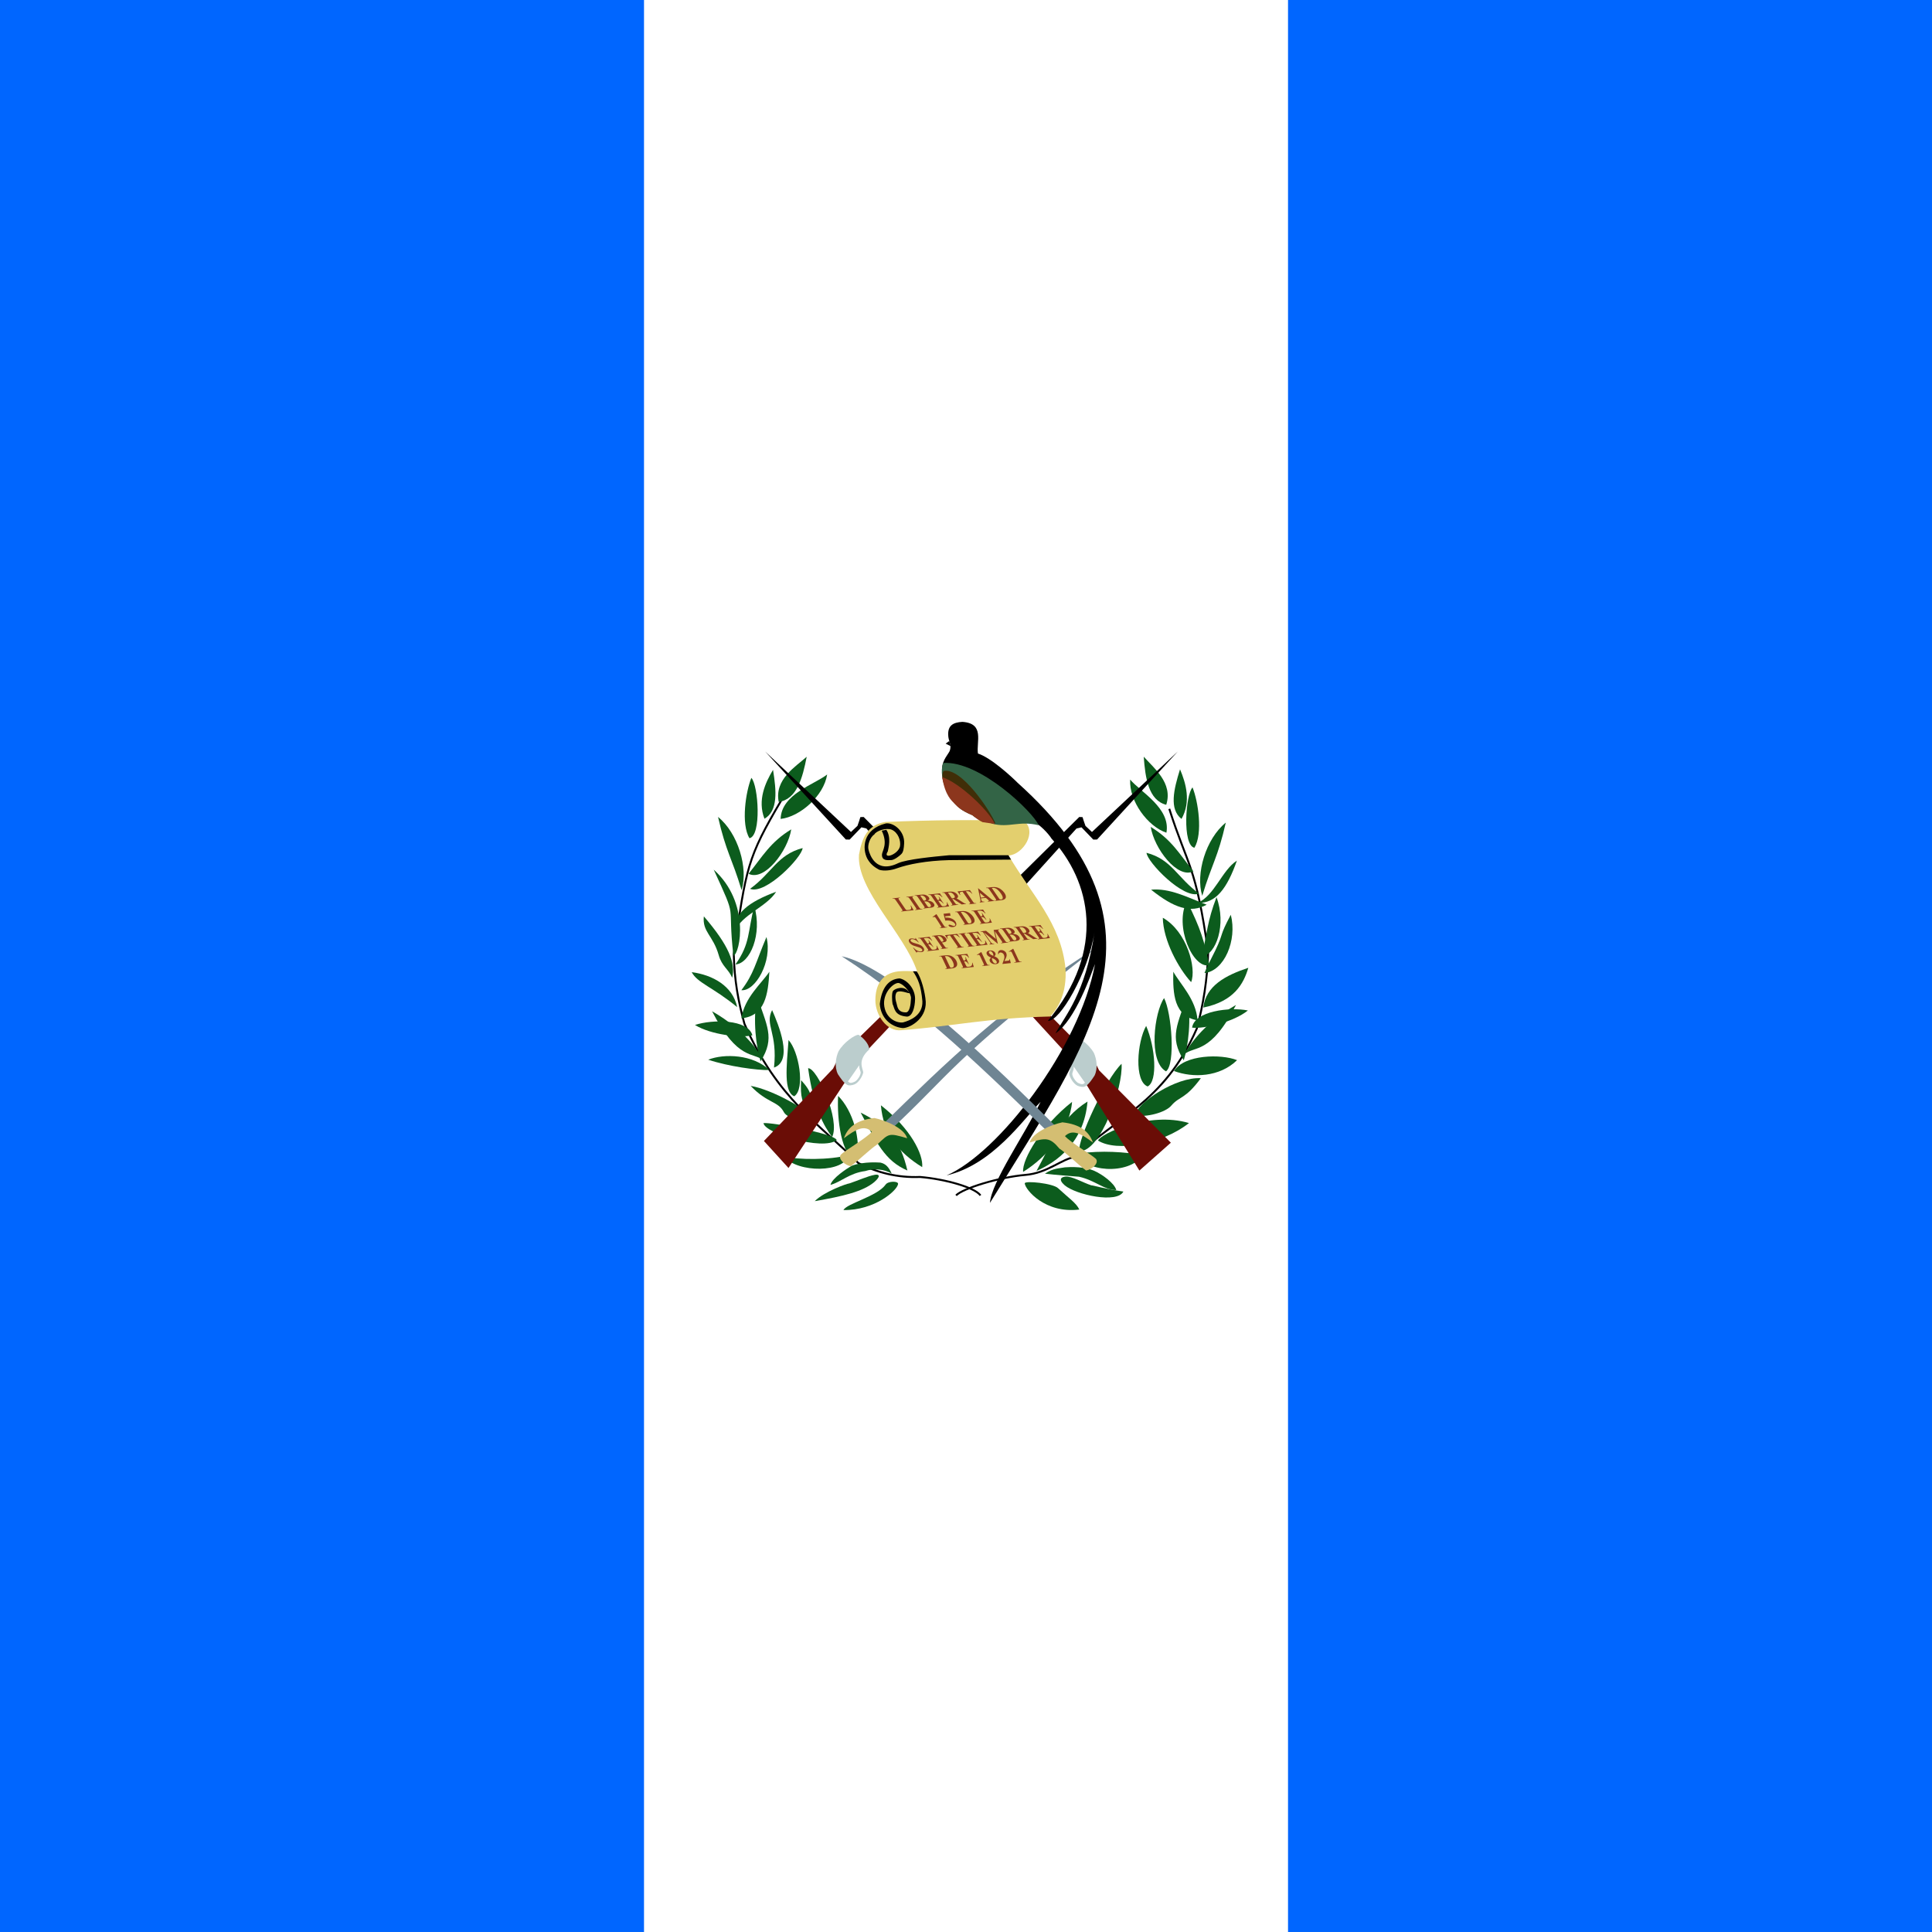 <svg xmlns="http://www.w3.org/2000/svg" height="512" width="512">
  <rect width="100%" height="100%" fill="#808080" stroke="none"/>
  <g>
    <g fill-rule="evenodd">
      <path fill="#06f" d="M0 0h512.003v511.994h-512.003z"/>
      <path fill="#fff" d="M170.67 0h170.67v512.004h-170.67z"/>
    </g>
    <g>
      <path d="M253.363 316.796c1.816-1.89 11.484-4.84 18.357-5.432 5.939-.469 9.77-4.374 13.289-4.76 10.171-10.227 23.469-14.135 32.164-34.046 1.653-5.975 2.829-13.252 3.005-20.212-3.282-23.251-5.406-22.624-10.305-37.996" stroke="#000" stroke-width="0.516" fill="none"/>
      <path d="M271.566 313.614c.178 1.715 5.418 8.042 14.469 6.93-.809-1.746-2.775-2.999-5.596-5.627-1.291-1.33-8.938-2.114-8.873-1.302z" fill-rule="evenodd" fill="#0c5c1d"/>
      <path d="M282.342 311.816c-1.053.092-1.989.718-.19 2.298 3.034 2.55 13.918 4.896 15.557 1.658-4.817-.65-8.029-1.671-8.524-1.652-2.237-.733-5.122-2.466-6.843-2.304z" fill-rule="evenodd" fill="#0c5c1d"/>
      <path d="M276.913 311.037c2.195-1.51 3.896-1.385 5.316-1.683 3.637-.252 6.124.248 7.646.877 2.253.97 5.535 3.398 5.951 5.162-3.345-.063-5.561-2.587-9.868-3.544-2.197-.19-6.258-.473-9.044-.812z" fill-rule="evenodd" fill="#0c5c1d"/>
      <path d="M271.137 310.558c6.344-3.907 12.357-11.067 12.972-18.549-7.922 6.203-13.292 15.159-12.972 18.549z" fill-rule="evenodd" fill="#0c5c1d"/>
      <path d="M274.684 310.304c5.364-2.327 12.632-7.54 13.514-18.381-7.36 4.633-9.714 11.483-13.514 18.381z" fill-rule="evenodd" fill="#0c5c1d"/>
      <path d="M286.005 305.08c-.414-3.06 6.934-19.049 11.221-23.164.469 6.155-5.517 23.441-11.221 23.164z" fill-rule="evenodd" fill="#0c5c1d"/>
      <path d="M285.778 305.693c1.116 4.742 13.244 5.973 17.159.414-4.875-.813-10.902-1.287-17.159-.414z" fill-rule="evenodd" fill="#0c5c1d"/>
      <path d="M290.992 302.265c4.959 3.127 17.05.943 24.098-4.641-10.523-3.175-23.555 2.866-24.098 4.641z" fill-rule="evenodd" fill="#0c5c1d"/>
      <path d="M300.67 295.601c.787-3.446 10.991-10.251 17.572-9.874-4.181 5.674-5.614 4.703-7.792 7.22-1.488 1.867-6.681 3.238-9.78 2.654z" fill-rule="evenodd" fill="#0c5c1d"/>
      <path d="M304.139 287.922c-3.613-1.368-2.811-11.795-.397-16.048 2.448 5.742 3.106 14.69.397 16.048z" fill-rule="evenodd" fill="#0c5c1d"/>
      <path d="M309.008 283.921c-4.807-2.674-3.074-15.75-.513-19.417 2.008 3.905 3.062 17.517.513 19.417z" fill-rule="evenodd" fill="#0c5c1d"/>
      <path d="M311.112 283.824c2.783-4.379 12.473-4.565 16.726-2.871-4.625 4.523-11.743 4.748-16.726 2.871z" fill-rule="evenodd" fill="#0c5c1d"/>
      <path d="M313.714 280.99c-4.005-6.262-1.518-9.581.927-17.335 1.183 6.584.229 13.532-.927 17.335z" fill-rule="evenodd" fill="#0c5c1d"/>
      <path d="M318.887 267.013c.69-5.804 5.949-8.544 11.926-10.539-1.242 4.273-3.822 8.898-11.926 10.539z" fill-rule="evenodd" fill="#0c5c1d"/>
      <path d="M317.357 270.402c-6.259-1.071-6.553-7.042-6.421-12.883 1.785 3.217 6.067 7.359 6.421 12.883z" fill-rule="evenodd" fill="#0c5c1d"/>
      <path d="M315.663 260.272c1.482-3.627-1.116-13.438-7.505-17.054.1 6.007 4.187 13.473 7.505 17.054z" fill-rule="evenodd" fill="#0c5c1d"/>
      <path d="M319.188 257.878c.917-2.164 1.511-3.263 2.894-6.019 2.4-5.034.851-3.348 4.093-9.439 1.747 6.801-1.759 14.916-6.987 15.457z" fill-rule="evenodd" fill="#0c5c1d"/>
      <path d="M319.788 239.753c-4.33 2.377-8.723.838-14.736-3.976 4.96-.449 9.412 1.934 14.736 3.976z" fill-rule="evenodd" fill="#0c5c1d"/>
      <path d="M318.609 237.401c2.591-8.6 4.115-10.064 6.242-19.399-5.319 4.301-8.055 13.623-6.242 19.399z" fill-rule="evenodd" fill="#0c5c1d"/>
      <path d="M317.768 236.807c-5.837-4.238-7.21-9.049-13.928-10.804.142 2.406 9.801 12.451 13.928 10.804z" fill-rule="evenodd" fill="#0c5c1d"/>
      <path d="M316.26 230.915c-3.727-4.637-5.784-8.423-11.304-11.774.883 5.657 7.063 13.877 11.304 11.774z" fill-rule="evenodd" fill="#0c5c1d"/>
      <path d="M309.112 220.677c1.184-6.471-6.828-10.764-9.607-14.082-.314 5.716 4.688 12.443 9.607 14.082z" fill-rule="evenodd" fill="#0c5c1d"/>
      <path d="M309.064 213.28c1.859-5.83-3.363-9.78-5.964-12.754.415 5.688 1.276 11.558 5.964 12.754z" fill-rule="evenodd" fill="#0c5c1d"/>
      <path d="M316.53 224.667c2.298-3.756.988-12.37-.5-15.998-1.856 1.989-2.741 15.32.5 15.998z" fill-rule="evenodd" fill="#0c5c1d"/>
      <path d="M313.11 217.024c2.605-4.607 1.14-9.527-.39-13.15-1.685 5.38-2.904 10.556.39 13.15z" fill-rule="evenodd" fill="#0c5c1d"/>
      <path d="M318.458 253.534c3.865-.498 6.597-8.561 3.932-15.769-2.473 6.417-2.467 9.471-3.932 15.769z" fill-rule="evenodd" fill="#0c5c1d"/>
      <path d="M317.407 239.254c4.81.244 7.839-3.914 10.385-11.183-3.959 2.545-5.905 9.266-10.385 11.183z" fill-rule="evenodd" fill="#0c5c1d"/>
      <path d="M320.497 255.786c-4.401 1.054-9.365-10.473-5.959-16.971 3.736 7.446 4.581 10.567 5.959 16.971z" fill-rule="evenodd" fill="#0c5c1d"/>
      <path d="M315.921 272.335c.605-4.399 10.045-5.515 14.784-4.548-3.792 3.046-11.506 4.928-14.784 4.548z" fill-rule="evenodd" fill="#0c5c1d"/>
      <path d="M313.837 279.413c2.679-2.342 6.921.182 13.714-13.086-9.145 5.222-12.657 11.301-13.714 13.086z" fill-rule="evenodd" fill="#0c5c1d"/>
      <path d="M259.836 316.799c-1.457-2.069-9.151-4.301-16.024-4.894-5.939.25-11.385-1.142-16.34-3.682-10.172-10.227-21.494-17.007-30.19-36.918-1.653-5.975-2.65-11.457-2.827-18.417 3.282-23.251 3.611-25.495 12.638-40.867" stroke="#000" stroke-width="0.516" fill="none"/>
      <path d="M237.999 313.754c-.178 1.715-6.18 7.027-14.469 6.93.809-1.746 8.961-3.616 11.18-6.77.656-.949 3.354-.971 3.289-.16z" fill-rule="evenodd" fill="#0c5c1d"/>
      <path d="M231.912 311.321c1.042-.175 1.608.337-.191 1.917-3.034 2.55-8.206 3.753-15.811 5.085 2.534-2.553 8.664-4.716 9.159-4.698 2.237-.733 4.868-1.959 6.843-2.304z" fill-rule="evenodd" fill="#0c5c1d"/>
      <path d="M236.327 311.05c-.799-1.764-1.611-2.654-3.031-2.953-3.637-.252-6.505.375-7.646.877-1.237.716-5.154 3.271-5.57 5.035 2.964-.825 4.927-3.095 9.233-3.671 2.07-.698 4.989-.6 7.013.711z" fill-rule="evenodd" fill="#0c5c1d"/>
      <path d="M244.392 309.302c-6.344-3.907-10.327-8.909-10.942-16.391 7.922 6.203 11.262 13.001 10.942 16.391z" fill-rule="evenodd" fill="#0c5c1d"/>
      <path d="M240.465 310.194c-5.999-2.581-8.19-7.413-12.372-15.336 7.487 3.744 10.603 7.676 12.372 15.336z" fill-rule="evenodd" fill="#0c5c1d"/>
      <path d="M226.987 307.5c1.301-5.345-.97-13.211-4.876-17.072-.342 6.028.821 16.08 4.876 17.072z" fill-rule="evenodd" fill="#0c5c1d"/>
      <path d="M224.923 306.087c-1.116 4.742-13.498 4.831-17.159.414 3.733.837 11.918.998 17.159-.414z" fill-rule="evenodd" fill="#0c5c1d"/>
      <path d="M221.747 302.151c-3.816 2.872-19.208-1.848-19.403-4.516 2.022-.254 18.859 2.741 19.403 4.516z" fill-rule="evenodd" fill="#0c5c1d"/>
      <path d="M220.517 301.329c2.231-4.407-3.905-18.353-6.359-18.242 1.45 10.431 4.072 15.173 6.359 18.242z" fill-rule="evenodd" fill="#0c5c1d"/>
      <path d="M216.502 297.645c-1.422-3.319-12.133-8.981-17.572-9.874 4.435 4.658 7.288 4.004 8.807 6.966 1.107 1.994 5.92 2.35 8.765 2.908z" fill-rule="evenodd" fill="#0c5c1d"/>
      <path d="M214.49 295.137c1.116-4.184.557-5.858-2.176-8.87-.279 4.407.28 6.136 2.176 8.87z" fill-rule="evenodd" fill="#0c5c1d"/>
      <path d="M210.475 290.53c3.011-1.974 1.171-12.075-1.507-14.898-.557 7.281-1.283 13.713 1.507 14.898z" fill-rule="evenodd" fill="#0c5c1d"/>
      <path d="M205.119 282.918c5.188-1.785 1.17-11.436-.503-15.228-2.008 3.904 1.507 5.968.503 15.228z" fill-rule="evenodd" fill="#0c5c1d"/>
      <path d="M203.908 283.576c-4.305-4.125-11.965-4.439-16.218-2.744 5.131 1.732 13.011 2.845 16.218 2.744z" fill-rule="evenodd" fill="#0c5c1d"/>
      <path d="M199.39 274.371c-1.127-4.293-10.628-4.272-15.215-2.745 4.127 2.569 12.008 3.515 15.215 2.745z" fill-rule="evenodd" fill="#0c5c1d"/>
      <path d="M202.417 281.075c-2.679-2.342-6.921.182-13.714-13.086 9.145 5.222 12.657 11.301 13.714 13.086z" fill-rule="evenodd" fill="#0c5c1d"/>
      <path d="M201.559 281.257c4.005-6.262 1.518-9.581-.927-17.335-1.183 6.584-.229 13.532.927 17.335z" fill-rule="evenodd" fill="#0c5c1d"/>
      <path d="M195.364 266.9c-1.198-5.677-6.583-8.544-12.052-9.27 1.495 2.877 5.597 3.948 12.052 9.27z" fill-rule="evenodd" fill="#0c5c1d"/>
      <path d="M196.479 269.858c6.323-.576 7.084-6.504 7.412-12.335-2.032 3.066-6.625 6.857-7.412 12.335z" fill-rule="evenodd" fill="#0c5c1d"/>
      <path d="M196.468 262.409c3.691.372 8.297-7.642 6.652-14.087-3.01 7.137-3.278 9.642-6.652 14.087z" fill-rule="evenodd" fill="#0c5c1d"/>
      <path d="M194.898 255.592c3.892-.232 7.168-8.087 4.997-15.459-1.799 6.815-.978 9.804-4.997 15.459z" fill-rule="evenodd" fill="#0c5c1d"/>
      <path d="M194.026 259.11c-.937-2.273-2.718-3.002-3.551-5.97-1.511-5.308-4.386-6.144-3.946-10.293 6.688 7.777 8.454 12.427 7.497 16.263z" fill-rule="evenodd" fill="#0c5c1d"/>
      <path d="M194.357 253.287c-1.678-15.041 1.305-8.642-5.215-22.82 9.712 8.688 7.027 22.232 5.215 22.82z" fill-rule="evenodd" fill="#0c5c1d"/>
      <path d="M194.67 246.9c-.324-4.808 3.787-7.908 11.018-10.576-2.481 4.003-9.174 6.062-11.018 10.576z" fill-rule="evenodd" fill="#0c5c1d"/>
      <path d="M196.53 235.895c-2.591-8.6-4.115-10.064-6.242-19.399 5.319 4.301 8.055 13.623 6.242 19.399z" fill-rule="evenodd" fill="#0c5c1d"/>
      <path d="M198.775 235.548c5.837-4.238 7.21-9.049 13.928-10.804-.142 2.406-9.801 12.451-13.928 10.804z" fill-rule="evenodd" fill="#0c5c1d"/>
      <path d="M198.38 231.565c3.727-4.637 5.784-8.423 11.304-11.774-.883 5.657-7.063 13.877-11.304 11.774z" fill-rule="evenodd" fill="#0c5c1d"/>
      <path d="M206.874 217.024c.19-6.576 8.922-9.107 12.331-11.774-.883 5.657-7.178 11.196-12.331 11.774z" fill-rule="evenodd" fill="#0c5c1d"/>
      <path d="M206.363 212.509c-1.16-6.006 4.489-9.314 7.42-11.96-1.081 5.598-2.625 11.324-7.42 11.96z" fill-rule="evenodd" fill="#0c5c1d"/>
      <path d="M198.619 222.141c-2.298-3.756-.988-12.37.5-15.998 1.856 1.989 2.741 15.32-.5 15.998z" fill-rule="evenodd" fill="#0c5c1d"/>
      <path d="M202.593 216.978c-1.918-4.933.235-9.593 2.269-12.959.898 5.566 1.363 10.864-2.269 12.959z" fill-rule="evenodd" fill="#0c5c1d"/>
      <path d="M233.561 298.336c17.484-17.102 32.687-31.925 57.012-47.205-39.376 30.672-38.159 33.066-54.731 48.46l-2.281-1.255z" fill-rule="evenodd" fill="#6f8593"/>
      <path d="M202.446 302.371l6.514 7.158 19.742-29.972 8.309-8.828-2.011-2.927-12.759 12.473-1.468 2.924-18.327 19.172z" fill-rule="evenodd" fill="#6a0d06"/>
      <path d="M310.288 302.827l-8.339 7.386-18.602-30.2-10.817-11.793 2.924-2.014 14.355 14.525 1.468 2.924 19.012 19.172z" fill-rule="evenodd" fill="#6a0d06"/>
      <path d="M283.331 284.549c.171-1.084 1.594-3.192-1.598-6.043.076-1.52 1.634-3.097 2.851-3.876 1.026 0 3.99 2.07 5.301 4.389.742 1.616 1.122 4.124.171 6.043-.704 1.064-1.52 2.299-2.394 2.794-.418.303-1.35.208-2.109-.115-1.197-.608-2.109-2.356-2.223-3.192z" fill-rule="evenodd" fill="#bbcdcd"/>
      <path d="M243.435 231.2l-14.557-14.693-.872.035-.302.97-.467 1.349-1.724 1.621-22.738-21.324 21.383 23.324 1.009.011 3.12-3.247 1.314.305 10.721 12.556 3.115-.909z" fill-rule="evenodd"/>
      <path d="M262.354 318.768c26.64-43.265 49.847-73.081 7.335-111.312-1.59-1.601-7.082-6.67-10.521-7.762-.479-3.097 1.868-7.988-4.129-8.392-2.55.135-3.809 1.046-3.758 3.349.005 1.789.95 2.573.463 4.173-.18.8-2.166 2.624-2.044 4.952.772 4.958 2.686 6.171 3.267 6.877 1.04 1.034 1.663 1.763 4.717 3.024.338.407 1.24 1.165 1.704 1.675 5.613 1.201 10.73.588 14.356 2.396 1.581.487 4.117 3.17 4.941 4.514 10.243 11.23 14.675 29.252-.987 48.279 3.137.257 10.646-12.598 12.361-23.514-2.399 16.282-7.71 21.968-10.342 26.834 5.261-3.505 9.495-15.846 10.481-18.382-4.171 22.465-25.772 50.203-39.363 56.026 12.301-2.852 20.554-15.112 24.931-19.504-4.262 8.791-13.029 21.23-13.415 26.771z" fill-rule="evenodd"/>
      <path d="M280.742 299.476c-17.028-17.216-44.203-43.213-57.696-46.064 21.019 13.569 39.528 31.812 55.415 47.319l2.281-1.255z" fill-rule="evenodd" fill="#6f8593"/>
      <path d="M269.999 232.346l16.014-15.836.872.035.302.97.467 1.349 1.724 1.621 22.738-21.324-21.383 23.324-1.009.011-3.12-3.247-1.314.305-13.633 15.104-1.659-2.314z" fill-rule="evenodd"/>
      <path d="M227.638 226.499c.837-4.561 2.243-7.868 6.956-8.666 12.352-.533 23.793-.609 36.714-.343 3.686 2.927-.152 8.932-3.991 9.236 5.892 10.185 13.95 17.976 15.052 29.987.38 6.31-1.842 10.399-4.074 12.671-16.981.414-25.208 2.527-39.402 3.627-3.965.477-6.946-4.135-6.908-7.974.023-3.968 1.654-7.071 6.063-7.62 1.368-.149 3.274-.058 4.984-.02-3.307-9.881-16.076-21.587-15.393-30.899z" fill-rule="evenodd" fill="#e3cf6e"/>
      <path d="M249.934 202.193c-1.465 4.706 2.217 8.747 2.798 9.453 1.04 1.034 1.719 1.877 4.774 3.138.338.407 4.71 2.899 5.335 3.489 4.649 1.219 7.119-.87 12.413.429-1.362-3.364-15.506-17.162-25.32-16.51z" fill-rule="evenodd" fill="#336446"/>
      <path d="M250.053 204.331c-1.424 2.327 2.337 7.9 2.918 8.606 1.04 1.034 1.719 1.877 4.774 3.138.338.407 1.852 1.172 2.074 1.44l4.004.733c-1.362-3.364-9.099-15.003-13.771-13.917z" fill-rule="evenodd" fill="#402e08"/>
      <path d="M251.562 196.376l-.952.692 1.385.692-.433-1.385z" fill-rule="evenodd"/>
      <path d="M249.691 205.962c.772 4.958 2.618 6.307 3.24 6.974.999 1.072 1.76 1.756 4.814 3.138 1.226 1.011 1.691 1.294 2.64 1.803l3.234.481c-1.362-3.364-9.428-11.029-13.929-12.396z" fill-rule="evenodd" fill="#8c361d"/>
      <path d="M228.773 284.146c-.171-1.084-1.594-3.192 1.598-6.043-.076-1.52-1.634-3.097-2.851-3.876-1.026 0-3.99 2.07-5.301 4.389-.742 1.616-1.122 4.124-.171 6.043.704 1.064 1.52 2.299 2.394 2.794.418.303 1.35.208 2.109-.115 1.197-.608 2.109-2.356 2.223-3.192z" fill-rule="evenodd" fill="#bbcdcd"/>
      <path d="M231.053 299.936c-1.445 1.673-7.106 4.941-8.21 6.044-.912 1.216 1.254 2.889 2.622 3.078 2.432-1.825 4.865-4.333 7.068-5.814 3.074-2.84 2.871-3.073 7.869-1.598-.722-2.66-5.777-4.75-8.666-5.358-4.866.531-7.108 2.546-8.096 5.358 3.23-2.432 5.436-3.611 7.412-1.711z" fill-rule="evenodd" fill="#d4be72"/>
      <path d="M284.168 284.478c.091-.52.383-.801.391-1.823 1.066 1.534 1.575 2.314 2.961 4.261-.499.667-1.22.352-1.899.029-.633-.406-1.541-1.712-1.453-2.468z" fill-rule="evenodd" fill="#fff"/>
      <path d="M228.081 284.136c-.091-.52-.383-.801-.391-1.823-1.066 1.534-1.575 2.314-2.961 4.261.499.667 1.22.352 1.899.029.633-.406 1.541-1.712 1.453-2.468z" fill-rule="evenodd" fill="#fff"/>
      <path d="M282.228 301.076c1.445 1.673 7.106 4.941 8.21 6.044.912 1.216-1.254 2.889-2.622 3.078-2.432-1.825-4.865-4.333-7.068-5.814-2.519-3.026-3.612-2.889-7.869-1.598.722-2.66 5.777-4.75 8.666-5.358 4.866.531 7.108 2.546 8.096 5.358-3.23-2.432-5.436-3.611-7.412-1.711z" fill-rule="evenodd" fill="#d4be72"/>
      <path d="M242.952 257.438c1.21 1.734 2.217 5.562 2.379 8.022.215 4.756-4.61 7.175-6.25 6.974-3.117-.377-5.671-2.728-5.926-6.37.496-4.246 2.284-6.599 5.24-6.773 1.936.336 4.113 2.648 4.113 5.443-.054 2.312-.712 4.622-2.137 4.676-3.466-.268-3.265-2.27-3.83-3.346-.148-.793-.271-2.938.122-3.466.517-.642 2.902-1.491 4.07.161 1.263 1.289-1.867-.685-3.103.2-.632.901-.215 2.365-.04 2.943.216.578.189 2.486 2.58 2.379.874-.133 1.183-1.923 1.25-3.669.135-1.195-1.545-3.601-3.225-4.111-1.169-.188-4.031 2.203-3.91 5.564.229 3.816 3.359 5.133 5.039 4.877 1.706-.456 5.267-1.8 5.12-5.603-.377-4.193-1.157-5.927-2.501-7.942.524 0 .485 0 1.009.041z" fill-rule="evenodd"/>
      <path d="M267.947 227.809l-.727-1.169h-15.641c-4.435.404-11.188 1.075-13.512 2.083-5.953 2.93-7.574-2.244-7.897-3.534-.346-1.183.393-3.319 1.549-4.071.457-.874 3.012-1.831 4.557-1.253 1.747.739 2.507 2.944 2.228 4.437-.524 2.218-4.72 3.587-3.228 1.33.188-.992.943-3.749-.387-5.725l-1.218.241c1.692 3.524.139 5.272.059 6.28-.079 1.694 1.367 1.546 2.488 1.503.766-.04 2.058-1.009 2.582-1.534.631-.55.728-1.617.805-2.861.198-3.282-2.808-5.617-4.837-5.322-6.167 1.533-6.316 6.678-4.919 9.352.779 1.344 1.68 2.164 3.185 2.943 1.263.377 3.173.161 4.676-.404 2.975-1.068 7.797-2.015 13.804-2.163l16.432-.134z" fill-rule="evenodd"/>
    </g>
    <g fill="#8c361d">
      <path d="M257.035 235.886l.645.942-.097.01c-.206-.211-.377-.36-.511-.447-.135-.089-.284-.155-.445-.198-.089-.023-.219-.026-.389-.008l-.272.029 1.838 2.686c.122.178.207.288.258.33l.202.105c.083.026.177.034.281.022l.121-.013.065.095-1.912.204-.065-.095.121-.013c.106-.011.179-.038.219-.081l.026-.135c-.009-.043-.072-.152-.192-.327l-1.838-2.686-.264.028c-.246.026-.39.095-.435.206-.061.156-.024.364.11.625l-.103.011-.645-.942 3.28-.349z"/>
      <path d="M247.537 237.117l.97 1.417.073-.007c.231-.025.352-.112.361-.262.01-.149-.064-.361-.22-.635l.102-.011 1.247 1.823-.102.011c-.157-.196-.315-.354-.471-.473-.155-.12-.293-.196-.414-.229-.122-.035-.27-.043-.445-.025l.672.982c.131.191.219.308.265.349l.169.095c.065.022.15.028.254.017l.218-.023c.341-.036.563-.14.664-.313.103-.172.094-.418-.026-.735l.099-.011.593 1.124-3.156.336-.065-.095.122-.013c.106-.011.179-.038.219-.081l.024-.135c-.009-.043-.072-.152-.192-.327l-1.568-2.291-.212-.289c-.059-.058-.124-.101-.195-.128-.101-.041-.211-.055-.329-.042l-.121.013-.065-.095 3.056-.325.704 1.029-.102.011c-.225-.246-.422-.419-.592-.518-.168-.1-.356-.166-.563-.199-.122-.02-.321-.015-.597.014l-.377.04z"/>
      <path d="M244.408 240.865l.065.095-1.909.203-.065-.095.121-.013c.106-.011.179-.038.219-.081l.024-.135c-.008-.044-.072-.152-.192-.327l-1.567-2.291c-.122-.178-.207-.288-.258-.331l-.2-.102c-.083-.028-.175-.037-.278-.026l-.121.013-.065-.095 1.909-.203.065.095-.121.013c-.107.011-.179.038-.219.081l-.026.135c.008.043.072.152.191.326l1.567 2.291c.122.178.208.288.258.33l.202.105c.083.026.176.034.279.022l.121-.013z"/>
      <path d="M241.42 239.974l.699 1.237-3.242.345-.065-.095.121-.013c.106-.011.179-.038.219-.081l.023-.135c-.009-.043-.072-.152-.191-.327l-1.568-2.291c-.122-.178-.208-.288-.258-.331l-.199-.102c-.083-.029-.176-.037-.278-.026l-.121.013-.065-.095 1.947-.207.065.095-.159.017c-.105.011-.178.038-.219.081l-.026.135c.008.043.072.152.192.327l1.517 2.218c.123.179.211.291.267.339.054.045.121.077.2.094.055.011.169.007.342-.011l.304-.033c.194-.021.333-.071.417-.149.085-.079.126-.194.123-.344-.001-.15-.053-.367-.156-.65l.11-.012z"/>
      <path d="M263.69 238.74l-.065-.095.12-.013c.106-.011.177-.035.211-.072l.037-.144c-.009-.038-.074-.146-.197-.326l-1.569-2.288c-.122-.178-.208-.288-.259-.33l-.2-.102c-.083-.029-.175-.037-.278-.026l-.121.013-.065-.095 1.633-.174c.436-.047.825-.027 1.168.057.42.104.809.287 1.168.55.361.262.663.571.906.925.168.245.281.475.341.691.058.214.068.395.03.545-.039.147-.117.271-.233.371-.116.098-.281.183-.499.254-.095.032-.26.061-.495.086l-1.633.174zm-.86-3.429l1.862 2.714.203.262.124.067c.066.02.145.026.236.016.299-.032.461-.153.486-.365.034-.286-.138-.707-.519-1.26-.306-.447-.624-.795-.954-1.047-.259-.196-.506-.322-.741-.378-.166-.04-.397-.042-.696-.009z"/>
      <path d="M261.252 237.938l-1.289.137.079.356c.027.118.066.214.116.287.066.097.157.165.271.202.067.022.201.03.4.023l.066.095-1.214.129-.065-.095c.118-.033.191-.096.217-.188.026-.095.009-.281-.049-.56l-.599-2.914.051-.006 3.272 2.713c.311.257.531.416.66.478.097.046.205.068.322.065l.065.095-1.764.188-.066-.095.072-.008c.142-.015.229-.044.26-.088l-.022-.124-.081-.093-.213-.184-.491-.413zm-.222-.18l-1.365-1.141.263 1.258 1.103-.117z"/>
      <path d="M252.364 238.247l.668.975c.129.188.222.306.28.353l.208.102c.081.022.204.025.371.007l.065.095-1.867.199-.065-.095c.169-.018.273-.044.312-.08l.046-.132c-.008-.05-.076-.17-.206-.358l-1.548-2.257c-.129-.189-.223-.305-.28-.35-.058-.048-.127-.082-.208-.105s-.205-.025-.372-.007l-.065-.094 1.695-.181c.441-.047.784-.052 1.028-.016s.485.126.722.27c.236.142.426.318.57.528.176.257.224.479.146.667-.051.119-.17.217-.355.294l1.685 1.084c.219.14.366.226.44.259.11.045.215.065.315.06l.065.095-1.148.122-2.262-1.46-.24.026zm-1.171-1.706l1.046 1.524.153-.016c.249-.026.421-.068.515-.124.093-.057.136-.147.129-.267-.007-.122-.073-.274-.199-.458-.182-.265-.382-.454-.599-.567-.216-.113-.468-.154-.757-.123l-.288.031z"/>
      <path d="M245.823 238.665c.399.04.706.107.921.202.308.134.546.326.716.574.18.261.218.489.114.684-.129.236-.451.381-.968.436l-1.853.197-.065-.095c.169-.018.272-.045.312-.08l.045-.132c-.008-.051-.076-.17-.206-.358l-1.548-2.258c-.129-.188-.222-.304-.28-.349-.058-.048-.127-.082-.208-.105-.081-.022-.205-.025-.371-.007l-.065-.095 1.748-.186c.418-.044.738-.041.962.013.222.052.432.143.629.274.197.13.349.274.459.434.114.167.154.324.117.469-.038.143-.191.271-.459.382zm-1.027.035c.255-.027.423-.074.506-.142.084-.068.125-.154.122-.261-.004-.106-.058-.236-.164-.39-.106-.154-.224-.276-.355-.367-.131-.092-.273-.158-.427-.196-.153-.039-.361-.043-.621-.014l.939 1.37zm.138.2l.765 1.116.085.129c.063.092.136.16.216.202.082.041.171.056.269.046.143-.015.254-.059.333-.132.08-.074.113-.173.099-.294-.015-.123-.072-.256-.169-.398-.111-.163-.25-.304-.418-.424-.168-.122-.338-.2-.512-.237-.173-.037-.397-.04-.67-.008z"/>
    </g>
    <g fill="#8c361d">
      <path d="M258.979 241.422l.918 1.417.073-.007c.233-.025.356-.112.37-.262.015-.149-.051-.361-.197-.635l.103-.011 1.181 1.823-.103.011c-.15-.196-.302-.354-.454-.473-.151-.12-.286-.196-.406-.229-.121-.035-.269-.043-.443-.024l.635.981c.124.191.209.308.252.349l.166.095c.064.022.149.028.253.017l.219-.023c.342-.036.568-.14.676-.313.109-.173.11-.418 0-.736l.1-.011.552 1.124-3.168.336-.061-.095.121-.013c.106-.011.18-.038.222-.081l.029-.135c-.007-.043-.067-.152-.18-.327l-1.484-2.291-.201-.289c-.057-.058-.12-.101-.19-.128-.099-.041-.208-.055-.328-.042l-.122.013-.061-.095 3.068-.325.667 1.03-.103.011c-.215-.246-.406-.419-.573-.518-.165-.1-.35-.166-.556-.199-.121-.02-.32-.015-.597.014l-.379.04z"/>
      <path d="M250.035 242.158l1.717-.182.156.691-1.444.153.087.361c.636-.044 1.21.053 1.722.289.421.195.74.46.956.793.139.214.21.431.216.65.004.217-.074.394-.234.53-.162.134-.381.216-.658.246-.299.032-.564.003-.792-.086-.161-.064-.273-.143-.334-.239-.048-.074-.061-.142-.04-.205.023-.063.073-.098.15-.107l.24.019s.26.078.51.176c.157.06.283.1.38.119l.209.011c.148-.016.24-.08.276-.194.038-.114.01-.243-.083-.387-.196-.302-.513-.529-.952-.684-.439-.155-.9-.206-1.383-.155l-.218.025-.481-1.826z"/>
      <path d="M248.182 242.277l1.845 2.848c.138.214.237.35.296.407.058.056.13.1.217.131s.201.039.339.025l.084-.009.062.095-1.93.205-.061-.095.097-.011c.157-.016.257-.045.302-.087.045-.041.059-.093.044-.155-.016-.063-.094-.203-.236-.422l-1.17-1.805c-.104-.161-.177-.26-.219-.298l-.158-.093-.18-.028c-.092.01-.186.049-.282.118l-.108-.087.97-.728.089-.01z"/>
      <path d="M255.351 245.097l-.061-.095.121-.013c.106-.011.177-.035.213-.072l.043-.144c-.008-.038-.069-.146-.186-.326l-1.482-2.288c-.115-.178-.197-.288-.245-.33l-.196-.102c-.082-.029-.174-.037-.276-.026l-.122.013-.061-.095 1.64-.174c.437-.047.826-.027 1.166.057.416.104.798.287 1.147.55.351.262.641.571.87.925.158.245.263.475.315.691.05.214.053.395.009.545-.045.147-.127.271-.247.371-.119.098-.288.183-.508.254-.097.032-.263.061-.499.085l-1.639.174zm-.728-3.429l1.758 2.714.193.262.121.067c.065.02.144.026.236.016.301-.032.467-.153.499-.366.045-.286-.111-.706-.47-1.26-.29-.447-.594-.795-.915-1.047-.252-.196-.494-.322-.726-.378-.164-.04-.396-.042-.695-.009z"/>
    </g>
    <g fill="#8c361d">
      <path d="M274.201 245.51l.986 1.417.073-.007c.231-.025.351-.112.358-.262.008-.149-.068-.361-.228-.635l.102-.011 1.268 1.823-.101.011c-.16-.196-.319-.354-.477-.473-.156-.12-.295-.196-.416-.229-.122-.035-.271-.043-.445-.025l.683.982c.133.191.223.308.269.349l.17.095c.065.022.15.028.254.017l.218-.023c.341-.036.561-.14.66-.313.101-.172.09-.418-.034-.735l.099-.011.606 1.124-3.152.336-.067-.095.121-.013c.106-.011.178-.038.218-.081l.022-.135c-.009-.043-.074-.152-.195-.327l-1.593-2.291-.216-.289-.196-.128c-.102-.041-.212-.055-.33-.042l-.121.013-.066-.095 3.052-.325.716 1.029-.101.011c-.227-.246-.426-.419-.598-.518-.169-.1-.358-.166-.565-.199-.122-.02-.321-.015-.597.014l-.376.04z"/>
      <path d="M263.93 248.853l-.607-2.401 1.485-.158.066.095-.118.013c-.108.011-.181.038-.221.081l-.024.133c.009.043.074.151.194.324l1.597 2.296c.124.178.211.288.262.33l.203.105c.083.026.176.034.278.022l.118-.012.066.095-1.904.203-.066-.095.118-.012c.108-.012.181-.039.221-.082l.022-.135c-.009-.044-.074-.153-.196-.327l-1.795-2.581.811 3.326-.065.007-3.614-3.002 1.706 2.452.234.314c.083.083.182.148.297.194.116.045.257.058.424.04l.066.095-1.247.133-.067-.095.038-.004.201-.06.084-.125-.047-.196-.177-.262-1.533-2.204c-.122-.176-.209-.285-.258-.325l-.201-.102c-.085-.028-.179-.037-.281-.026l-.115.012-.066-.095 1.49-.159 2.621 2.186z"/>
      <path d="M257.675 247.27l.986 1.417.073-.007c.231-.025.351-.112.358-.262.008-.149-.069-.361-.227-.635l.101-.011 1.268 1.823-.102.011c-.16-.196-.318-.354-.476-.473-.157-.12-.296-.196-.417-.229-.122-.035-.27-.043-.444-.024l.682.981c.133.191.223.308.269.349l.171.095c.065.022.15.028.254.017l.218-.023c.34-.036.561-.14.661-.313.101-.173.089-.418-.035-.736l.099-.011.606 1.124-3.152.336-.066-.095.12-.013c.106-.011.178-.038.218-.081l.022-.135c-.009-.043-.074-.152-.196-.327l-1.593-2.291-.215-.289-.196-.128c-.102-.041-.212-.055-.33-.042l-.121.013-.066-.095 3.052-.325.716 1.03-.102.011c-.227-.246-.426-.419-.597-.518-.17-.1-.358-.166-.566-.199-.122-.02-.321-.015-.597.014l-.376.04z"/>
      <path d="M258.262 250.63l.066.095-1.907.203-.066-.095.121-.013c.106-.011.178-.038.218-.081l.022-.135c-.009-.043-.074-.152-.195-.326l-1.593-2.291c-.124-.178-.211-.288-.262-.331l-.202-.102c-.083-.028-.176-.037-.278-.026l-.121.013-.066-.094 1.907-.203.066.094-.121.013c-.106.011-.178.038-.218.081l-.024.135c.009.043.074.153.195.327l1.593 2.291c.124.178.211.288.262.33l.203.105c.083.026.176.034.278.022l.121-.013z"/>
      <path d="M253.694 247.481l.655.942-.097.011c-.208-.211-.381-.361-.516-.447-.136-.088-.285-.154-.447-.198-.089-.023-.219-.026-.39-.008l-.271.029 1.868 2.686c.124.178.212.288.262.33l.203.105c.083.026.177.034.281.022l.121-.013.066.095-1.909.204-.066-.095.121-.013c.106-.011.178-.038.218-.081l.025-.135c-.009-.043-.074-.152-.195-.326l-1.868-2.687-.264.028c-.246.026-.389.095-.432.206-.059.155-.02.363.117.625l-.103.011-.655-.942 3.276-.349z"/>
      <path d="M244.817 248.641l.986 1.417.073-.007c.231-.025.351-.112.358-.262.008-.149-.068-.361-.227-.635l.101-.011 1.268 1.823-.102.011c-.16-.196-.318-.354-.476-.473-.156-.12-.295-.196-.416-.229-.123-.035-.27-.043-.445-.024l.682.981c.133.191.223.308.269.349l.171.095c.065.022.15.028.254.017l.218-.023c.34-.036.561-.14.661-.313.101-.173.089-.418-.035-.736l.099-.011.606 1.124-3.152.336-.066-.095.121-.013c.106-.011.178-.038.218-.081l.023-.135c-.009-.043-.074-.152-.196-.327l-1.593-2.291-.215-.289-.196-.128c-.101-.041-.212-.055-.329-.042l-.122.013-.066-.095 3.052-.325.716 1.03-.102.011c-.227-.246-.426-.419-.597-.518-.17-.1-.358-.166-.566-.199-.122-.02-.321-.015-.597.014l-.377.04z"/>
      <path d="M242.645 248.571l.836 1.158-.11.011c-.254-.285-.546-.505-.872-.66-.326-.156-.608-.222-.845-.197-.183.02-.295.082-.337.188-.041.104-.02.216.065.338.053.077.12.143.2.199.108.075.246.146.416.212.124.048.388.127.793.238.566.155.986.314 1.259.475.271.162.485.358.645.588.203.291.257.554.166.791-.092.234-.32.37-.686.409-.114.012-.23.013-.349.001-.117-.011-.275-.039-.472-.085l-.249-.029-.112.067c-.028.04-.034.097-.017.171l-.1.011-.915-1.315.1-.011c.336.361.684.628 1.043.799.361.17.671.24.931.213.2-.022.324-.09.37-.208.048-.117.023-.245-.074-.384-.057-.082-.136-.159-.236-.232-.099-.072-.218-.138-.359-.196-.142-.06-.37-.133-.684-.219-.44-.121-.771-.228-.992-.321-.222-.094-.419-.205-.592-.332-.171-.127-.313-.272-.427-.435-.193-.277-.25-.525-.173-.743.077-.218.278-.344.603-.379.118-.013.242-.011.372.004l.387.082c.16.042.264.06.313.055l.081-.053-.062-.206.081-.009z"/>
      <path d="M249.63 249.773l.672.964c.131.189.226.306.284.353l.21.102c.083.022.207.025.371.007l.066.095-1.851.197-.066-.095c.169-.018.273-.044.311-.08l.044-.132c-.008-.05-.078-.17-.209-.358l-1.573-2.257c-.131-.189-.226-.305-.284-.35-.058-.048-.128-.082-.209-.105s-.205-.025-.372-.007l-.066-.094 1.588-.17c.523-.056.96-.007 1.311.147s.62.364.806.63c.157.226.219.427.184.604-.035.176-.161.308-.379.393-.145.059-.425.111-.838.156zm-1.187-1.703l1.047 1.503.138-.009c.218-.023.344-.103.376-.238.031-.137-.044-.337-.225-.596-.18-.259-.371-.441-.572-.548-.202-.107-.42-.148-.655-.123l-.11.012z"/>
      <path d="M268.439 247.473c.399.04.707.107.923.202.309.134.55.325.723.573.182.261.223.489.122.684-.126.236-.447.381-.963.436l-1.851.197-.066-.095c.168-.018.272-.045.311-.08l.044-.132c-.008-.051-.078-.17-.209-.358l-1.573-2.258c-.131-.188-.226-.304-.284-.349-.058-.048-.127-.082-.208-.105-.081-.022-.205-.025-.371-.007l-.066-.095 1.746-.186c.417-.044.738-.041.961.013.223.052.434.143.632.274.199.13.353.274.464.434.117.167.158.324.122.469-.037.143-.188.271-.455.382zm-1.026.035c.254-.027.422-.074.504-.142.084-.068.123-.155.118-.261-.005-.106-.06-.236-.167-.39-.107-.154-.228-.276-.36-.367-.132-.092-.275-.158-.428-.196-.154-.039-.361-.043-.621-.014l.954 1.37zm.14.2l.778 1.116.086.129c.064.092.138.16.219.202.082.041.172.056.269.046.143-.015.254-.059.332-.132.079-.074.111-.173.095-.294-.016-.123-.074-.256-.173-.398-.113-.163-.254-.304-.422-.424-.17-.122-.341-.2-.515-.237-.173-.037-.397-.04-.669-.008z"/>
      <path d="M271.302 247.447l.679.975c.131.188.226.306.283.353l.21.102c.081.022.205.025.372.007l.066.095-1.865.199-.066-.095c.169-.018.272-.044.311-.08l.044-.132c-.009-.05-.078-.17-.209-.358l-1.573-2.257c-.131-.188-.226-.304-.284-.35-.058-.047-.128-.082-.209-.104-.081-.022-.205-.025-.372-.007l-.066-.095 1.693-.181c.441-.047.784-.052 1.028-.016s.487.126.725.27c.238.142.43.319.576.529.179.256.23.479.153.667-.05.119-.167.217-.353.294l1.697 1.085c.22.14.368.226.443.258.111.045.216.065.316.06l.066.095-1.147.122-2.279-1.46-.239.026zm-1.189-1.706l1.062 1.524.153-.016c.249-.026.42-.068.514-.124.093-.057.135-.146.126-.267-.008-.122-.076-.274-.203-.457-.185-.265-.387-.454-.606-.567-.217-.113-.47-.154-.758-.123l-.288.03z"/>
    </g>
    <g fill="#8c361d">
      <path d="M268.527 251.436l1.341 2.848c.101.214.176.35.224.407.048.056.112.1.194.131s.194.039.335.025l.085-.009.045.095-1.966.205-.045-.095.099-.011c.16-.016.266-.045.318-.086.051-.041.075-.093.071-.156-.004-.063-.058-.203-.161-.422l-.851-1.805c-.075-.161-.131-.26-.166-.298l-.142-.093-.175-.028c-.094.01-.195.049-.303.117l-.093-.087 1.099-.728.091-.01z"/>
      <path d="M267.878 255.228l-2.197.229-.027-.057c.321-.818.493-1.364.514-1.637.023-.273-.023-.534-.139-.78-.085-.18-.215-.323-.39-.428-.176-.108-.35-.153-.522-.135-.283.03-.44.184-.472.464l-.118-.023c-.056-.339-.019-.598.108-.776.128-.179.324-.281.589-.309.189-.019.381.003.576.069.194.066.37.166.526.301.155.133.262.262.321.387.108.228.148.466.123.714-.036.336-.233.82-.59 1.452l.807-.084c.198-.021.323-.042.374-.064l.112-.093.041-.249.099-.011.265 1.028z"/>
      <path d="M260.067 252.318l1.341 2.848c.101.214.176.35.224.407.048.056.112.1.195.131.082.031.193.039.335.025l.086-.009.045.095-1.966.205-.045-.095.099-.01c.16-.017.265-.046.318-.087.051-.041.075-.093.071-.156-.004-.063-.058-.203-.161-.422l-.85-1.806c-.076-.161-.131-.26-.166-.298l-.142-.093-.175-.028c-.094.01-.195.049-.303.117l-.093-.087 1.098-.728.091-.01z"/>
      <path d="M254.719 253.16l.668 1.417.075-.008c.237-.025.376-.112.416-.262.042-.149.013-.362-.085-.635l.105-.011.859 1.824-.105.011c-.116-.196-.239-.354-.37-.473-.129-.12-.251-.196-.365-.229-.115-.035-.261-.043-.439-.025l.462.981c.091.192.154.308.191.349l.149.095c.061.022.144.028.251.017l.223-.023c.348-.037.592-.14.731-.313.14-.172.184-.418.13-.735l.102-.011.353 1.124-3.227.336-.045-.095.124-.013c.108-.011.187-.038.236-.081l.052-.135c.001-.044-.04-.152-.122-.327l-1.079-2.291-.15-.288c-.047-.058-.103-.101-.168-.128-.092-.041-.199-.055-.32-.042l-.124.013-.045-.095 3.126-.325.485 1.029-.105.011c-.172-.246-.332-.419-.481-.518-.147-.1-.321-.166-.521-.199-.117-.02-.317-.015-.6.014l-.386.04z"/>
      <path d="M250.527 256.824l-.045-.095.124-.013c.108-.011.184-.035.226-.072l.068-.145c0-.037-.043-.146-.128-.326l-1.078-2.288c-.084-.178-.146-.288-.187-.331l-.178-.102c-.077-.028-.167-.037-.272-.026l-.124.013-.045-.095 1.67-.174c.446-.046.831-.027 1.156.057.397.104.747.287 1.05.55.304.262.54.571.707.925.115.244.179.474.192.69.013.214-.016.396-.086.545-.071.147-.175.271-.313.371-.136.098-.32.183-.553.254-.103.032-.274.06-.514.085l-1.67.174zm-.124-3.429l1.279 2.714.147.262.109.066c.062.021.139.026.233.016.306-.032.494-.153.564-.366.096-.286.013-.706-.248-1.26-.21-.446-.453-.795-.73-1.046-.217-.196-.437-.322-.66-.378-.157-.04-.388-.042-.694-.008z"/>
      <path d="M263.501 253.41c.346.152.607.301.781.446.176.143.31.315.404.515.132.281.131.53-.005.749-.134.216-.396.345-.785.385-.369.039-.693-.016-.976-.165-.281-.148-.479-.345-.595-.589-.088-.187-.107-.356-.057-.508.051-.153.185-.301.401-.446-.394-.18-.665-.332-.812-.456-.146-.125-.26-.275-.343-.451-.11-.233-.1-.448.027-.646.129-.2.378-.319.747-.358.356-.037.666.013.931.151.266.135.45.313.554.532.078.164.094.315.049.452-.044.135-.151.265-.322.389zm-.271-.109c.028-.093.033-.193.017-.303-.018-.11-.055-.227-.115-.354-.105-.222-.236-.388-.394-.495-.12-.082-.248-.117-.383-.103-.123.013-.208.066-.255.158-.047.091-.042.198.016.321.059.125.167.25.327.375.16.123.423.256.788.4zm-.295.599l-.059.143c-.009.064-.001.155.024.272.025.117.066.239.125.363.076.161.162.294.257.399.095.103.193.174.297.214.105.039.201.054.286.045.134-.014.225-.071.274-.171.048-.102.035-.233-.04-.392-.156-.332-.545-.623-1.165-.874z"/>
    </g>
  </g>
</svg>
